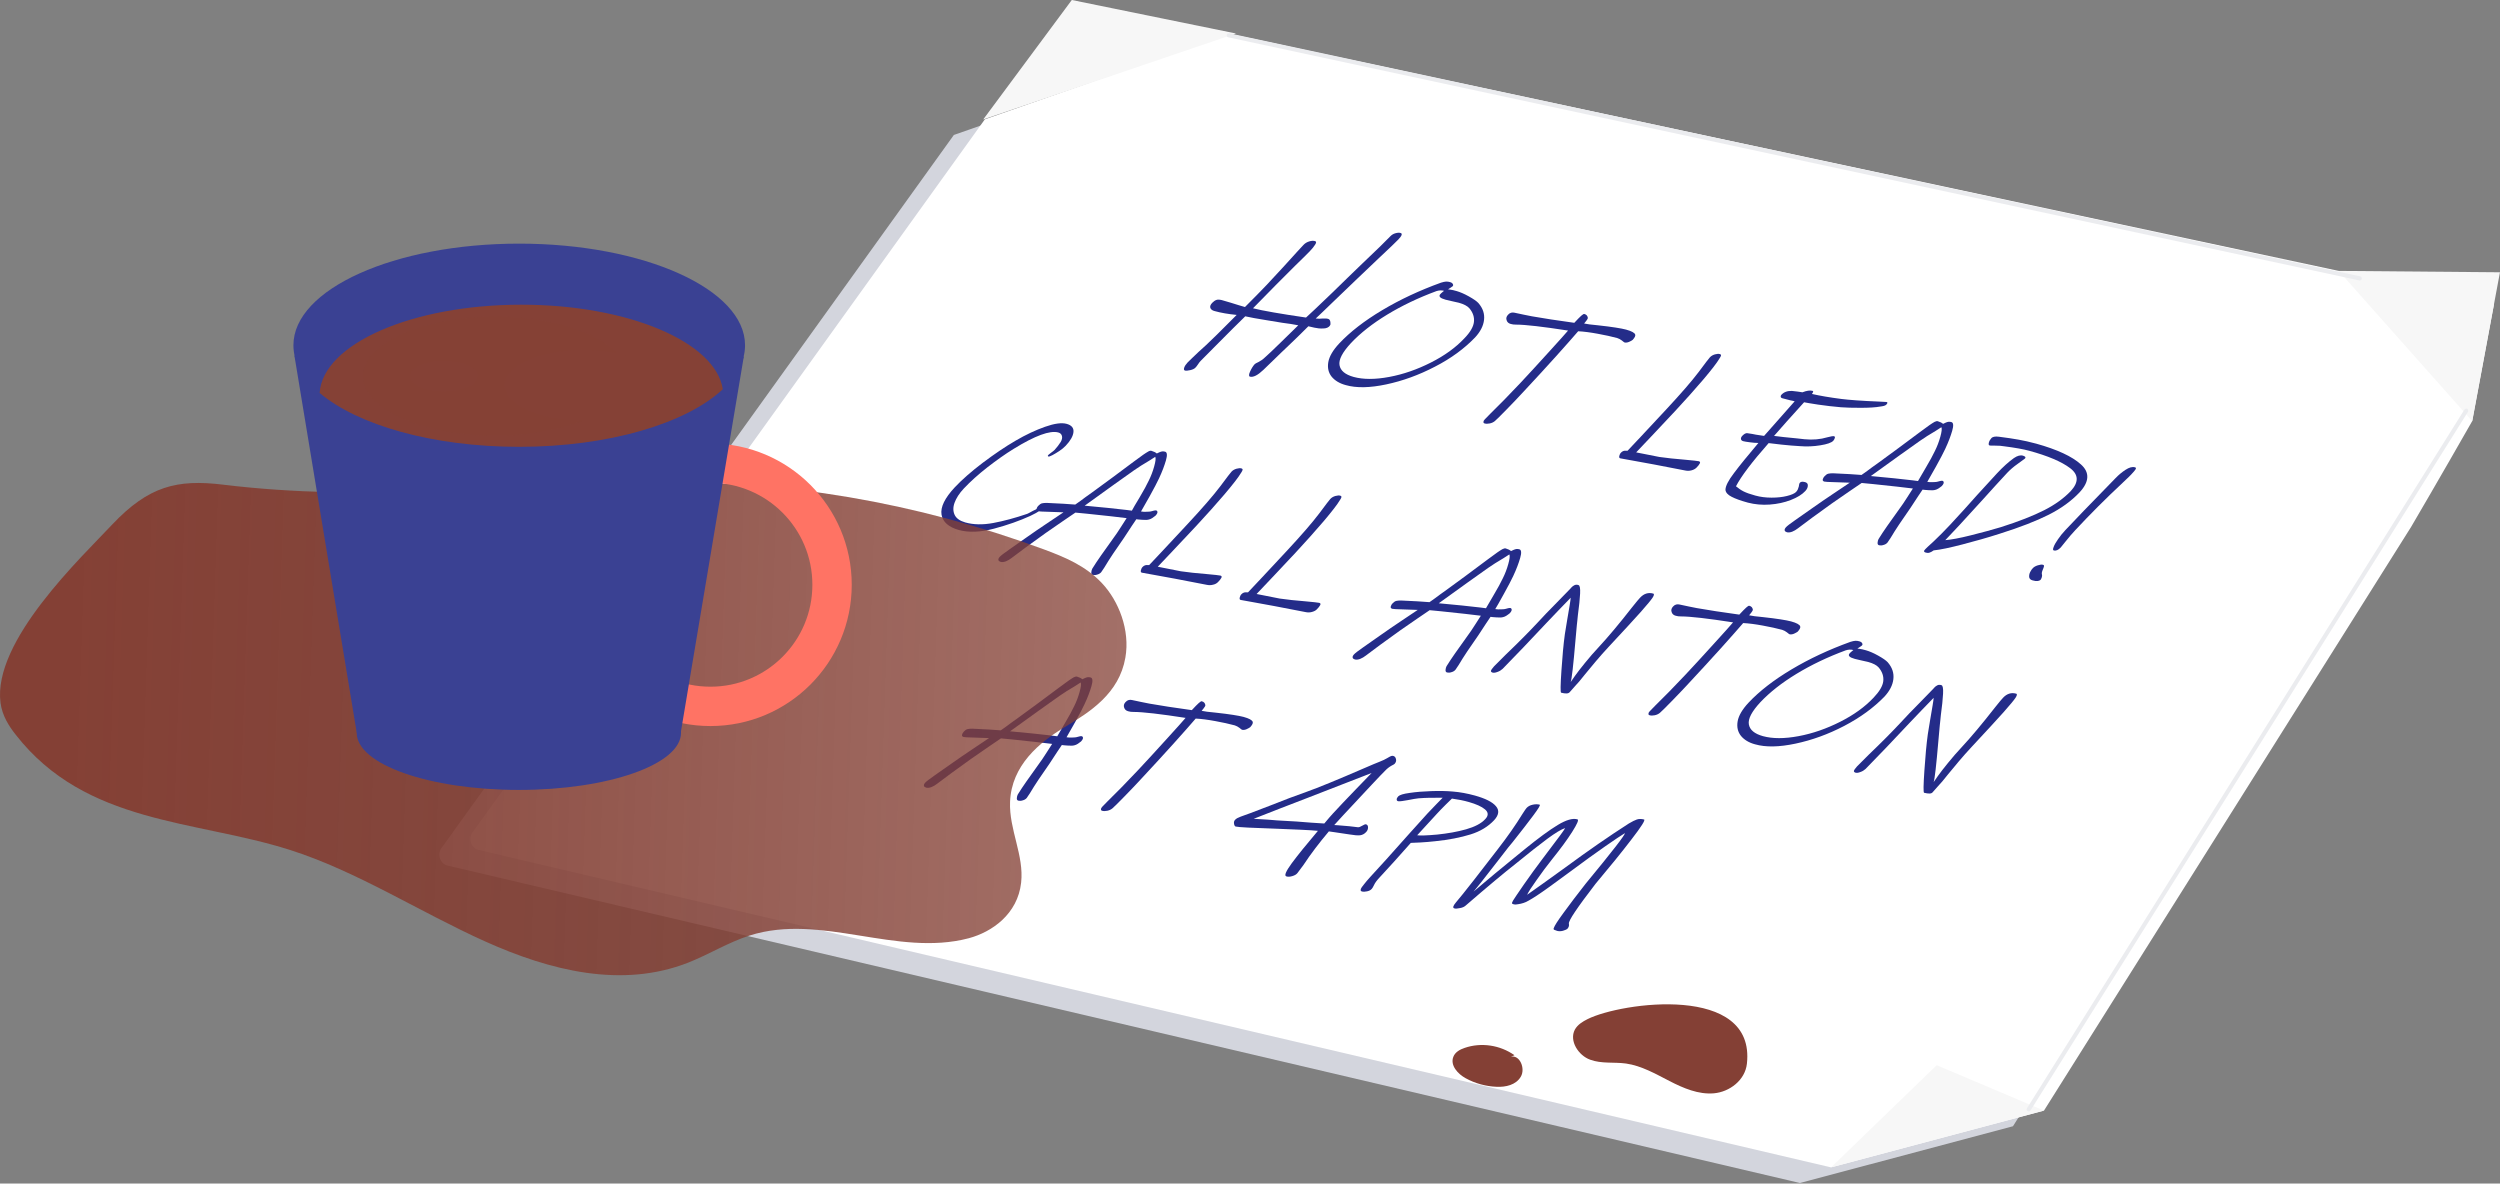 <svg width="1806" height="855" viewBox="0 0 1806 855" fill="none" xmlns="http://www.w3.org/2000/svg">
<rect x="0" y="0" width="1806" height="855" fill="#808080" stroke="none"/>
<path d="M1779.27 231L1763.47 315.6C1741.67 353.9 1719.47 391.8 1719.47 391.8L1454.17 813.6L1300.27 854.6L323.269 625.3C317.469 623.9 315.369 616.1 319.669 611.6L689.069 97.5L865.469 35.6L1667.07 207H1667.17L1677.67 209.2L1779.27 231Z" fill="#D3D5DD"/>
<path d="M1801.67 219.7L1785.87 304.3C1764.07 342.6 1741.87 380.5 1741.87 380.5L1476.57 802.3L1322.67 843.3L345.669 614C339.869 612.6 337.769 604.8 342.069 600.3L711.469 86.2L887.969 24.4L1689.47 195.7H1689.57L1700.07 197.9L1801.67 219.7Z" fill="white"/>
<path d="M955.668 237.3C953.768 237.4 951.668 237.2 949.468 236.7C947.268 236.2 945.768 235.9 945.168 235.7C942.768 238.1 940.068 240.8 937.068 243.7C934.068 246.6 931.468 249 929.468 251L925.668 254.6L921.868 258.3L912.668 267.2C908.568 271.1 905.368 272.7 902.968 272.1C902.068 271.8 902.068 270.6 903.068 268.4C904.068 266.2 905.168 264.4 906.368 263.1C906.668 262.8 907.568 262.2 909.168 261.5C910.668 260.7 912.268 259.7 913.668 258.3C916.068 256.2 919.868 252.6 924.968 247.6C930.168 242.6 934.468 238.4 937.868 235C934.468 234.3 930.568 233.7 926.468 233.2C924.668 232.9 920.568 232.2 914.268 231.2C907.968 230.2 903.068 229.3 899.568 228.5C894.368 233.6 888.068 239.8 880.768 247.2C873.368 254.6 868.968 259.1 867.368 260.7C866.768 261.3 866.068 262.2 865.368 263.3C864.668 264.4 863.968 265.2 863.468 265.7C862.768 266.4 861.568 267 859.768 267.4C857.968 267.8 856.768 267.9 856.068 267.7C855.268 267.5 855.068 266.8 855.468 265.6C855.868 264.4 856.668 263.2 857.968 261.8C858.668 261.1 859.768 260 861.468 258.4C863.168 256.8 864.568 255.5 865.768 254.3C868.068 252.3 869.868 250.6 871.268 249.3C875.968 244.8 880.568 240.4 884.768 236.1C889.068 231.8 891.968 229 893.368 227.5C887.368 226.9 881.968 226 877.368 224.7C875.768 224.3 874.768 223.5 874.368 222.5C873.968 221.4 874.368 220.2 875.668 218.8C876.668 217.8 877.568 217.1 878.668 216.7C879.668 216.3 880.968 216.4 882.668 216.8L889.168 218.7C893.368 220 896.768 221.1 899.368 221.8C905.968 215.2 911.168 209.9 914.968 205.9C923.468 196.8 931.068 188.6 937.568 181.3L941.668 176.9C942.768 175.7 944.168 174.9 945.768 174.4C947.368 173.9 948.868 173.8 950.068 174.2C950.968 174.5 950.968 175.3 950.068 176.7C949.168 178.1 947.968 179.7 946.368 181.3C944.768 183 941.268 186.5 935.868 191.7C926.868 200.7 922.068 205.5 921.568 206L905.168 222.7C912.268 224.5 925.068 226.7 943.468 229.4C945.968 227.2 952.068 221.4 961.968 211.9C967.068 206.9 970.868 203.2 973.268 200.9L982.568 191.9C994.468 180.6 1001.67 173.6 1004.47 170.6C1005.47 169.6 1006.57 168.9 1008.07 168.5C1009.47 168.1 1010.77 168 1011.77 168.3C1013.27 168.7 1012.77 170.3 1010.17 173C1008.57 174.7 1003.87 179.2 996.068 186.5C986.068 196 980.468 201.3 979.368 202.4C973.268 208.3 967.368 214 961.768 219.3C956.168 224.7 952.468 228.3 950.468 230.1C952.168 230.3 953.868 230.3 955.468 230.1C957.368 230 958.768 230.1 959.568 230.4C960.368 230.6 960.868 231.4 961.068 232.6C961.268 233.8 961.168 234.7 960.768 235.1C959.868 236.6 958.068 237.3 955.668 237.3Z" fill="#242C89"/>
<path d="M1036.57 264.9C1024.87 271 1013.17 275.2 1001.37 277.7C989.567 280.2 979.867 280.4 972.167 278.2C967.667 277 964.267 274.9 961.967 272.1C959.667 269.2 958.867 265.7 959.567 261.6C960.267 257.5 962.967 252.9 967.467 248.1C975.267 239.8 985.567 231.8 998.467 224.1C1011.37 216.4 1025.47 209.8 1040.97 204.2C1042.47 203.7 1043.67 203.5 1044.67 203.4C1045.67 203.4 1046.57 203.5 1047.57 203.8C1048.37 204 1049.07 204.4 1049.47 205.1C1049.87 205.7 1049.87 206.3 1049.37 206.8C1049.07 207.1 1048.47 207.5 1047.67 208C1046.87 208.5 1046.27 208.8 1046.07 209C1046.57 209.1 1047.27 209.2 1048.07 209.3C1048.87 209.4 1050.37 209.7 1052.37 210.3C1054.77 211 1057.67 212.2 1061.07 214.1C1064.47 216 1066.77 217.6 1067.97 218.9C1071.27 222.7 1072.57 226.7 1072.07 231.1C1071.57 235.5 1069.37 239.7 1065.57 243.8C1057.87 251.8 1048.27 258.9 1036.57 264.9ZM1064.77 232.6C1065.17 229.1 1064.07 225.8 1061.47 222.7C1059.97 221 1057.47 219.7 1053.87 218.7C1052.67 218.4 1051.07 218 1048.97 217.6L1044.27 216.5C1040.27 215.4 1039.07 214.1 1040.47 212.5C1040.97 212 1041.47 211.4 1042.07 211C1042.57 210.5 1042.97 210.3 1043.17 210.1C1041.47 209.6 1039.57 209.7 1037.67 210.3C1024.67 215.1 1012.77 220.8 1002.07 227.3C991.367 233.8 982.667 240.7 975.967 247.8C969.767 254.5 966.967 259.8 967.667 263.8C968.367 267.8 971.767 270.6 977.867 272.3C984.867 274.2 993.367 274.2 1003.57 272.3C1013.77 270.4 1023.77 266.9 1033.67 261.9C1043.57 256.9 1051.57 251.1 1057.77 244.5C1062.07 240.1 1064.37 236.1 1064.77 232.6Z" fill="#242C89"/>
<path d="M1176.77 247C1175.57 247.5 1174.47 247.6 1173.57 247.4C1173.37 247.3 1172.67 246.9 1171.67 246C1170.67 245.2 1169.47 244.6 1168.27 244.2C1164.27 243.1 1159.57 242.1 1154.17 241.1C1148.77 240.1 1144.07 239.5 1140.07 239.3C1136.77 243.1 1131.47 249.2 1124.07 257.4C1116.67 265.6 1108.77 274.2 1100.47 283.1C1096.97 286.9 1092.97 291.1 1088.47 295.7C1083.97 300.3 1081.17 303.1 1079.87 304.2C1078.87 305 1077.67 305.6 1076.17 305.9C1074.67 306.2 1073.47 306.2 1072.47 305.9C1071.87 305.7 1071.57 305.4 1071.67 304.8C1071.67 304.2 1071.97 303.6 1072.57 303L1076.57 298.9C1082.77 292.9 1090.07 285.4 1098.47 276.5C1104.47 270.1 1111.27 262.7 1118.87 254.3C1126.47 246 1131.07 240.8 1132.77 238.8C1114.57 236 1102.07 234.5 1095.07 234.5C1093.77 234.5 1092.47 234.4 1091.27 234C1089.77 233.6 1088.77 232.7 1088.37 231.3C1087.87 229.9 1088.27 228.6 1089.37 227.4C1090.07 226.6 1090.87 226.1 1091.67 225.9C1092.47 225.7 1093.27 225.7 1094.07 225.9C1098.97 227 1103.17 227.8 1106.67 228.5C1114.67 229.9 1124.77 231.5 1137.27 233.2C1139.57 230.8 1141.17 229 1142.27 228.1C1143.37 227.2 1144.07 226.7 1144.47 226.8C1146.07 227.2 1146.87 228.2 1147.07 229.7C1147.07 230 1146.77 230.7 1145.97 231.7C1145.17 232.7 1144.67 233.4 1144.37 233.7C1146.27 234.1 1149.57 234.6 1154.37 235C1164.57 236.1 1171.27 237.2 1174.67 238.1C1178.67 239.2 1180.87 240.4 1181.27 241.7C1181.57 242.6 1180.97 243.8 1179.47 245.5C1178.87 246 1177.97 246.5 1176.77 247Z" fill="#242C89"/>
<path d="M1221.87 339.8C1220.37 340.2 1218.87 340.2 1217.47 339.9L1194.67 335.5L1178.77 332.6L1170.47 331.1C1169.77 330.9 1169.57 330.4 1169.77 329.4C1169.97 328.5 1170.37 327.6 1171.07 326.9C1171.57 326.4 1172.17 326 1172.77 325.8C1173.37 325.6 1173.97 325.5 1174.57 325.6C1175.17 325.6 1175.57 325.6 1175.77 325.6C1179.77 321.4 1189.07 311.5 1203.57 295.9C1214.27 284.4 1222.07 275.4 1227.07 268.8C1231.97 262.2 1234.67 258.7 1235.17 258.2C1236.17 257.1 1237.47 256.4 1238.87 256C1240.37 255.6 1241.47 255.5 1242.47 255.8C1243.07 256 1243.27 256.3 1243.27 256.8C1243.17 257.3 1242.77 258.1 1242.07 259.1C1240.37 262 1236.47 267.1 1230.27 274.4C1224.07 281.7 1217.27 289.2 1210.07 297C1203.87 303.6 1198.17 309.7 1192.77 315.4C1187.37 321 1183.77 324.8 1181.97 326.8C1183.07 327 1185.27 327.5 1188.57 328.1C1191.77 328.7 1195.17 329.4 1198.67 330.1C1203.97 330.9 1210.17 331.5 1217.27 332.1C1222.97 332.6 1226.27 333 1227.27 333.2C1228.17 333.5 1228.37 334 1227.87 334.9C1227.37 335.8 1226.67 336.7 1225.57 337.8C1224.67 338.7 1223.47 339.4 1221.87 339.8Z" fill="#242C89"/>
<path d="M1358.27 293.7C1354.97 294.3 1350.27 294.6 1344.27 294.6C1338.27 294.6 1333.47 294.5 1329.87 294.2C1324.27 293.7 1318.77 293.1 1313.47 292.3C1308.17 291.5 1304.77 290.9 1303.27 290.6C1299.07 295.2 1294.87 299.9 1290.47 304.8C1286.17 309.7 1283.17 313 1281.57 314.9C1285.17 315.4 1290.67 316 1298.17 316.7L1303.57 317.3C1309.57 317.9 1315.07 317.4 1320.07 315.9C1322.57 315.2 1324.17 315 1324.87 315.1C1325.47 315.3 1325.67 315.7 1325.47 316.4C1325.27 317.1 1324.87 317.8 1324.37 318.4C1323.07 319.8 1319.97 320.9 1314.97 321.7C1310.07 322.5 1305.17 322.7 1300.37 322.3C1296.27 322.1 1291.87 321.7 1287.07 321.2C1282.27 320.7 1279.07 320.3 1277.67 320.1C1265.67 333.7 1257.77 344.1 1254.07 351.3C1255.77 352.7 1257.57 354 1259.57 355C1261.57 356 1264.37 357 1268.07 358C1271.67 359 1275.57 359.5 1279.77 359.5C1283.97 359.5 1287.67 359.1 1290.87 358.3C1294.17 357.5 1296.37 356.5 1297.47 355.4C1298.07 354.8 1298.47 354.1 1298.77 353.5C1299.07 352.8 1299.27 352.1 1299.47 351.4C1299.57 351.1 1299.57 350.7 1299.67 350.1C1299.77 349.5 1299.97 349 1300.27 348.7C1300.97 347.9 1302.27 347.8 1304.07 348.3C1305.37 348.7 1306.07 349.5 1305.97 350.8C1305.97 352.1 1305.37 353.4 1304.17 354.7C1301.87 357.2 1298.37 359.4 1293.67 361.2C1289.07 363 1283.97 364.1 1278.47 364.5C1272.97 364.9 1267.67 364.4 1262.67 363.1C1257.57 361.7 1253.67 360.3 1250.97 358.9C1248.17 357.5 1246.67 355.8 1246.47 353.9C1246.47 351.2 1248.47 347.2 1252.67 341.7C1256.77 336.2 1262.67 329 1270.27 320C1268.37 320 1266.27 319.8 1264.07 319.5C1261.87 319.2 1260.27 319 1259.27 318.7C1258.27 318.4 1257.77 317.9 1257.67 317.1C1257.57 316.3 1257.97 315.5 1258.77 314.7C1259.27 314.2 1259.87 313.7 1260.37 313.4C1260.97 313.1 1261.47 312.9 1261.97 312.9C1264.97 313.3 1267.17 313.7 1268.47 314L1274.37 314.9C1283.47 304.7 1290.87 296.3 1296.47 289.9C1295.27 289.6 1294.17 289.3 1293.37 289.2L1287.57 287.7C1286.87 287.5 1286.47 287.1 1286.37 286.6C1286.37 286.1 1286.47 285.6 1286.97 285.1C1288.77 283.2 1291.27 282.3 1294.47 282.4C1295.57 282.5 1297.07 282.7 1298.77 282.9C1300.47 283.1 1301.57 283.3 1302.07 283.4C1305.17 282.2 1307.67 281.8 1309.57 282.4C1309.87 282.5 1309.97 282.8 1309.67 283.4C1309.37 284 1309.17 284.4 1308.97 284.6C1314.67 285.9 1321.67 287.1 1330.17 288.2C1335.77 288.9 1344.77 289.6 1357.37 290.1L1362.87 290.4C1363.67 290.6 1363.67 291.2 1362.77 292.2C1361.87 293.2 1360.37 293.4 1358.27 293.7Z" fill="#242C89"/>
<path d="M1400.47 352.8C1399.57 353.4 1398.77 353.7 1397.97 353.9C1396.97 354.2 1395.37 354.3 1393.17 354.1C1390.97 354 1389.57 353.8 1388.87 353.7C1386.77 356.9 1385.67 358.4 1385.77 358.3C1384.47 360.4 1382.57 363.3 1380.07 367C1374.17 375.4 1369.37 382.5 1365.77 388.6C1364.47 390.5 1363.67 391.6 1363.47 392C1362.77 392.8 1361.77 393.4 1360.57 393.7C1359.37 394.1 1358.37 394.1 1357.47 393.9C1356.67 393.7 1356.27 393.1 1356.37 392C1356.47 391 1356.67 390.1 1357.07 389.4C1358.87 386.5 1360.97 383.3 1363.37 379.9C1365.87 376.4 1368.77 372.3 1372.27 367.4C1373.87 365.3 1375.67 362.6 1377.77 359.3C1379.87 356.1 1381.17 353.9 1381.87 352.9C1376.37 352.2 1366.77 351.1 1353.17 349.7L1344.87 348.9L1335.77 355.1L1323.47 363.6C1312.57 371.4 1304.37 377.4 1298.77 381.7C1297.47 382.7 1296.17 383.5 1294.67 384.1C1293.27 384.6 1291.97 384.8 1290.87 384.5C1289.97 384.2 1289.37 383.8 1289.27 383.2C1289.07 382.6 1289.37 381.8 1290.17 380.9C1290.97 380 1293.17 378.3 1296.77 375.8C1300.37 373.3 1302.47 371.8 1303.17 371.3C1304.27 370.6 1306.57 369 1310.17 366.4C1314.07 363.6 1318.97 360.3 1324.77 356.4C1330.57 352.5 1334.37 349.9 1336.27 348.7C1331.17 348.5 1327.27 348.4 1324.77 348.3C1320.87 348.2 1318.57 348.1 1317.87 347.9C1316.97 347.6 1316.57 347.1 1316.77 346.3C1316.97 345.5 1317.37 344.7 1318.17 343.9C1319.07 343 1319.87 342.4 1320.77 342.2C1321.57 342 1322.77 341.9 1324.17 341.9C1327.97 342.1 1331.97 342.3 1336.17 342.5C1340.37 342.8 1343.17 343 1344.77 343.1C1347.77 341 1350.17 339.3 1352.07 337.8C1353.37 336.9 1354.97 335.7 1356.97 334.3C1358.97 332.9 1361.27 331.2 1364.07 329.1L1371.57 323.6C1384.57 313.9 1391.97 308.4 1393.87 307.1C1395.27 306.1 1396.47 305.4 1397.47 304.8C1398.47 304.3 1399.27 304.1 1399.87 304.3C1401.57 304.8 1402.77 305.4 1403.67 306.2C1403.97 306.1 1404.57 305.8 1405.37 305.4C1406.17 305 1406.97 304.8 1407.57 304.7C1408.17 304.6 1408.87 304.7 1409.67 304.9C1411.17 305.3 1411.37 307.4 1410.27 311.2C1409.17 315 1407.57 319.3 1405.27 324.2C1403.97 327.1 1401.67 331.3 1398.57 337C1395.47 342.6 1393.37 346.3 1392.27 348.1C1393.67 348.3 1394.87 348.4 1396.07 348.3C1397.17 348.3 1397.97 348.2 1398.27 348.2C1398.87 348.2 1399.57 348 1400.37 347.8C1401.27 347.5 1401.97 347.4 1402.57 347.3C1403.17 347.2 1403.57 347.4 1403.87 347.7C1404.47 348.5 1404.17 349.6 1402.77 351.1C1401.97 351.7 1401.27 352.3 1400.47 352.8ZM1391.17 337.9C1394.07 333 1396.27 329 1397.77 325.8C1399.37 322.6 1400.67 319.2 1401.67 315.6C1402.67 312 1402.97 309.7 1402.47 308.6L1398.27 311.3C1393.87 313.9 1390.17 316.2 1387.07 318.4C1379.77 323.5 1367.97 332 1351.47 343.9L1368.17 345.5L1381.77 347L1385.57 347.5C1386.37 346 1388.27 342.8 1391.17 337.9Z" fill="#242C89"/>
<path d="M1480.07 371.8C1471.17 376.3 1459.37 380.9 1444.47 385.6C1435.47 388.5 1426.47 391 1417.67 393.3C1408.77 395.6 1401.87 397.1 1396.87 397.6C1395.77 398.4 1394.87 398.9 1393.97 399.2C1393.07 399.5 1392.17 399.5 1391.17 399.2C1390.47 399 1389.97 398.7 1389.97 398.3C1389.87 397.9 1390.17 397.4 1390.87 396.7C1391.27 396.2 1393.37 394.3 1396.97 391C1400.57 387.6 1404.57 383.6 1408.87 379C1416.17 371.1 1422.67 364 1428.37 357.5C1435.07 350.1 1439.87 344.9 1442.67 341.9C1446.97 337.3 1451.07 333.6 1454.87 330.9C1457.37 329.2 1459.57 328.6 1461.47 329.2C1462.17 329.4 1462.67 329.7 1462.97 330C1463.27 330.4 1463.27 330.8 1462.77 331.3C1462.27 331.7 1460.57 332.9 1457.57 335.1C1454.57 337.2 1452.07 339.4 1450.07 341.5C1444.57 347.4 1438.67 353.9 1432.37 360.9C1424.17 369.9 1418.47 376.1 1415.27 379.6C1409.77 385.5 1406.47 389 1405.27 390.2C1409.27 389.9 1415.47 388.8 1423.77 386.7C1432.07 384.6 1439.27 382.7 1445.47 380.8C1458.37 376.7 1468.77 372.6 1476.67 368.6C1484.57 364.6 1490.87 360 1495.87 354.8C1501.77 348.4 1501.67 342.9 1495.47 338.2C1489.27 333.5 1479.37 329.3 1465.77 325.6C1461.67 324.5 1455.67 323.4 1447.77 322.4C1446.37 322.1 1443.97 321.9 1440.47 321.9C1438.87 322 1437.77 321.9 1437.27 321.8C1436.57 321.6 1436.47 320.9 1436.77 319.7C1437.07 318.5 1437.77 317.4 1438.67 316.4C1439.07 316 1439.67 315.7 1440.57 315.5C1441.47 315.3 1442.67 315.3 1444.07 315.5C1449.67 316.2 1454.27 316.9 1458.17 317.6C1461.97 318.3 1466.27 319.2 1470.97 320.5C1486.07 324.7 1496.87 329.7 1503.27 335.5C1509.77 341.3 1509.37 348.1 1502.17 355.8C1496.27 362 1488.97 367.3 1480.07 371.8Z" fill="#242C89"/>
<path d="M1533.37 348.8C1521.37 360 1509.97 371.4 1499.17 383C1496.87 385.5 1494.57 388.1 1492.47 390.8C1490.37 393.5 1489.07 395.1 1488.67 395.5C1486.87 397.4 1485.17 398.1 1483.57 397.6C1482.97 397.4 1482.97 396.6 1483.57 395.1C1484.07 393.6 1485.17 391.8 1486.67 389.6C1488.17 387.4 1489.97 385.1 1492.07 382.9C1497.97 376.6 1509.97 364.1 1528.27 345.4C1530.47 343.1 1532.87 341.1 1535.47 339.4C1538.07 337.7 1540.37 337 1542.37 337.6C1543.07 337.8 1543.17 338.2 1542.77 339C1542.37 339.7 1541.27 341 1539.47 342.9C1539.27 343.2 1537.27 345.1 1533.37 348.8ZM1468.47 419.3C1466.87 418.9 1466.07 418.1 1465.87 416.9C1465.77 415.7 1465.97 414.5 1466.57 413.3C1467.17 412 1467.87 411.1 1468.47 410.5C1469.27 409.6 1470.47 408.9 1472.07 408.4C1473.67 407.9 1474.97 407.7 1475.87 408C1476.47 408.2 1476.67 408.5 1476.57 409.1C1476.47 409.7 1476.17 410.4 1475.77 411.4C1475.07 413 1474.87 414.1 1475.07 414.8C1475.27 415.5 1475.27 416.2 1474.97 417.1C1474.67 418 1474.37 418.5 1474.07 418.9C1473.07 419.8 1471.17 420.1 1468.47 419.3Z" fill="#242C89"/>
<path d="M744.268 372.7C736.568 376.2 727.868 379.3 718.068 381.9C708.268 384.5 699.868 384.8 692.768 382.9C685.268 380.8 681.068 377.1 680.168 371.8C679.268 366.4 682.468 359.8 689.868 351.9C694.968 346.5 701.668 340.6 709.968 334.3C718.368 328 726.168 322.7 733.568 318.4C741.068 314 748.168 310.7 754.968 308.3C761.768 305.9 766.968 305.2 770.568 306.2C774.168 307.2 775.768 309.2 775.468 312.1C775.168 315.1 773.268 318.4 769.868 322C768.668 323.3 767.068 324.6 765.268 325.8C763.468 327 761.768 328 760.268 328.8C758.768 329.6 757.768 329.9 757.468 329.8C756.768 329.6 756.768 329.2 757.468 328.5C757.668 328.3 758.368 327.8 759.368 327C760.468 326.3 761.168 325.6 761.768 325.1C763.568 323.1 765.068 321.2 766.168 319.4C767.168 317.8 767.468 316.3 767.168 315C766.868 313.7 765.968 312.8 764.468 312.4C758.468 310.8 747.768 314.7 732.368 324.2C726.168 328 719.868 332.5 713.268 337.6C706.768 342.7 701.068 347.8 696.268 352.9C692.968 356.4 690.768 359.9 689.568 363.2C688.368 366.5 688.468 369.5 689.668 372C690.868 374.5 693.468 376.3 697.268 377.4C703.268 379.1 710.068 379.2 717.568 377.8C725.068 376.4 733.268 374.2 742.068 371.2C742.368 371.1 743.768 370.4 746.268 369C748.768 367.7 750.268 367.1 750.768 367.2C751.268 367.3 751.468 367.5 751.468 367.8C751.368 368.1 751.068 368.5 750.468 369.2C749.768 369.9 747.668 371.1 744.268 372.7Z" fill="#242C89"/>
<path d="M832.469 374.2C831.569 374.8 830.769 375.1 829.969 375.3C828.969 375.6 827.369 375.7 825.169 375.5C822.969 375.4 821.569 375.2 820.869 375.1C818.769 378.3 817.669 379.8 817.769 379.7C816.469 381.8 814.569 384.7 812.069 388.4C806.169 396.8 801.369 403.9 797.769 410C796.469 411.9 795.669 413 795.469 413.4C794.769 414.2 793.769 414.8 792.569 415.1C791.369 415.5 790.369 415.5 789.469 415.3C788.669 415.1 788.269 414.5 788.369 413.4C788.469 412.4 788.669 411.5 789.069 410.8C790.869 407.9 792.969 404.7 795.369 401.3C797.869 397.8 800.769 393.7 804.269 388.8C805.869 386.7 807.669 384 809.769 380.7C811.869 377.5 813.169 375.3 813.869 374.3C808.369 373.6 798.769 372.5 785.169 371.1L776.869 370.3L767.769 376.5L755.469 385C744.569 392.8 736.369 398.8 730.769 403.1C729.469 404.1 728.169 404.9 726.669 405.5C725.269 406 723.969 406.2 722.869 405.9C721.969 405.6 721.369 405.2 721.269 404.6C721.069 404 721.369 403.2 722.169 402.3C722.969 401.4 725.169 399.7 728.769 397.2C732.369 394.7 734.469 393.2 735.169 392.7C736.269 392 738.569 390.4 742.169 387.8C746.069 385 750.969 381.7 756.769 377.8C762.569 373.9 766.369 371.3 768.269 370.1C763.169 369.9 759.269 369.8 756.769 369.7C752.869 369.6 750.569 369.5 749.869 369.3C748.969 369 748.569 368.5 748.769 367.7C748.969 366.9 749.369 366.1 750.169 365.3C751.069 364.4 751.869 363.8 752.769 363.6C753.569 363.4 754.769 363.3 756.169 363.3C759.969 363.5 763.969 363.7 768.169 363.9C772.369 364.2 775.169 364.4 776.769 364.5C779.769 362.4 782.169 360.7 784.069 359.2C785.369 358.3 786.969 357.1 788.969 355.7C790.969 354.3 793.269 352.6 796.069 350.5L803.569 345C816.569 335.3 823.969 329.8 825.869 328.5C827.269 327.5 828.469 326.8 829.469 326.2C830.469 325.6 831.269 325.5 831.869 325.7C833.569 326.2 834.769 326.8 835.669 327.6C835.969 327.5 836.569 327.2 837.369 326.8C838.169 326.4 838.969 326.2 839.569 326.1C840.169 326 840.869 326.1 841.669 326.3C843.169 326.7 843.369 328.8 842.269 332.6C841.169 336.4 839.569 340.7 837.269 345.6C835.969 348.5 833.669 352.7 830.569 358.4C827.469 364 825.369 367.7 824.269 369.5C825.669 369.7 826.869 369.8 828.069 369.7C829.169 369.7 829.969 369.6 830.269 369.6C830.869 369.6 831.569 369.4 832.369 369.2C833.269 368.9 833.969 368.8 834.569 368.7C835.169 368.6 835.569 368.8 835.869 369.1C836.469 369.9 836.169 371 834.769 372.5C834.069 373.1 833.369 373.6 832.469 374.2ZM823.269 359.3C826.169 354.4 828.369 350.4 829.869 347.2C831.469 344 832.769 340.6 833.769 337C834.769 333.4 835.069 331.1 834.569 330L830.369 332.7C825.969 335.3 822.269 337.6 819.169 339.8C811.869 344.9 800.069 353.4 783.569 365.3L800.269 366.9L813.869 368.4L817.669 368.9C818.469 367.3 820.369 364.1 823.269 359.3Z" fill="#242C89"/>
<path d="M876.267 422.4C874.767 422.8 873.267 422.8 871.867 422.5L849.067 418.1L833.167 415.2L824.867 413.7C824.167 413.5 823.967 413 824.167 412C824.367 411.1 824.767 410.2 825.467 409.5C825.967 409 826.567 408.6 827.167 408.4C827.767 408.2 828.367 408.1 828.967 408.2C829.567 408.2 829.967 408.2 830.167 408.2C834.167 404 843.467 394.1 857.967 378.5C868.667 367 876.467 358 881.467 351.4C886.367 344.8 889.067 341.3 889.567 340.8C890.567 339.7 891.867 339 893.267 338.6C894.767 338.2 895.867 338.1 896.867 338.4C897.467 338.6 897.667 338.9 897.667 339.4C897.567 339.9 897.167 340.7 896.467 341.7C894.767 344.6 890.867 349.7 884.667 357C878.467 364.3 871.667 371.8 864.467 379.6C858.267 386.2 852.567 392.3 847.167 398C841.767 403.6 838.167 407.4 836.367 409.4C837.467 409.6 839.667 410.1 842.967 410.7C846.167 411.3 849.567 412 853.067 412.7C858.367 413.5 864.567 414.1 871.667 414.7C877.367 415.2 880.667 415.6 881.667 415.8C882.567 416.1 882.767 416.6 882.267 417.5C881.767 418.4 881.067 419.3 879.967 420.4C879.067 421.4 877.767 422.1 876.267 422.4Z" fill="#242C89"/>
<path d="M947.668 442.1C946.168 442.5 944.668 442.5 943.268 442.2L920.468 437.8L904.568 434.9L896.268 433.4C895.568 433.2 895.368 432.7 895.568 431.7C895.768 430.8 896.168 429.9 896.868 429.2C897.368 428.7 897.968 428.3 898.568 428.1C899.168 427.9 899.768 427.8 900.368 427.9C900.968 427.9 901.368 427.9 901.568 427.9C905.568 423.7 914.868 413.8 929.368 398.2C940.068 386.7 947.868 377.7 952.868 371.1C957.768 364.5 960.468 361 960.968 360.5C961.968 359.4 963.268 358.7 964.668 358.3C966.168 357.9 967.268 357.8 968.268 358.1C968.868 358.3 969.068 358.6 969.068 359.1C968.968 359.6 968.568 360.4 967.868 361.4C966.168 364.3 962.268 369.4 956.068 376.7C949.868 384 943.068 391.5 935.868 399.3C929.668 405.9 923.968 412 918.568 417.7C913.168 423.3 909.568 427.1 907.768 429.1C908.868 429.3 911.068 429.8 914.368 430.4C917.568 431 920.968 431.7 924.468 432.4C929.768 433.2 935.968 433.8 943.068 434.4C948.768 434.9 952.068 435.3 953.068 435.5C953.968 435.8 954.168 436.3 953.668 437.2C953.168 438.1 952.468 439 951.368 440.1C950.468 441.1 949.168 441.7 947.668 442.1Z" fill="#242C89"/>
<path d="M1088.37 444.7C1087.47 445.3 1086.67 445.6 1085.87 445.8C1084.87 446.1 1083.27 446.2 1081.07 446C1078.87 445.9 1077.47 445.7 1076.77 445.6C1074.67 448.8 1073.57 450.3 1073.67 450.2C1072.37 452.3 1070.47 455.2 1067.97 458.9C1062.07 467.3 1057.27 474.4 1053.67 480.5C1052.37 482.4 1051.57 483.5 1051.37 483.9C1050.67 484.7 1049.67 485.3 1048.47 485.6C1047.27 486 1046.27 486 1045.37 485.8C1044.57 485.6 1044.17 485 1044.27 483.9C1044.37 482.9 1044.57 482 1044.97 481.3C1046.77 478.4 1048.87 475.2 1051.27 471.8C1053.77 468.3 1056.67 464.2 1060.17 459.3C1061.77 457.2 1063.57 454.5 1065.67 451.2C1067.77 448 1069.07 445.8 1069.77 444.8C1064.27 444.1 1054.67 443 1041.07 441.6L1032.77 440.8L1023.67 447L1011.37 455.5C1000.47 463.3 992.267 469.3 986.667 473.6C985.367 474.6 984.067 475.4 982.567 476C981.167 476.5 979.868 476.7 978.768 476.4C977.868 476.1 977.267 475.7 977.167 475.1C976.967 474.5 977.267 473.7 978.067 472.8C978.867 471.9 981.067 470.2 984.667 467.7C988.267 465.2 990.367 463.7 991.067 463.2C992.167 462.5 994.467 460.9 998.067 458.3C1001.97 455.5 1006.87 452.2 1012.67 448.3C1018.47 444.4 1022.27 441.8 1024.17 440.6C1019.07 440.4 1015.17 440.3 1012.67 440.2C1008.77 440.1 1006.47 440 1005.77 439.8C1004.87 439.5 1004.47 439 1004.67 438.2C1004.87 437.4 1005.27 436.6 1006.07 435.8C1006.97 434.9 1007.77 434.3 1008.67 434.1C1009.47 433.9 1010.67 433.8 1012.07 433.8C1015.87 434 1019.87 434.2 1024.07 434.4C1028.27 434.7 1031.07 434.9 1032.67 435C1035.67 432.9 1038.07 431.2 1039.97 429.7C1041.27 428.8 1042.87 427.6 1044.87 426.2C1046.87 424.8 1049.17 423.1 1051.97 421L1059.47 415.5C1072.47 405.8 1079.87 400.3 1081.77 399C1083.17 398 1084.37 397.3 1085.37 396.7C1086.37 396.2 1087.17 396 1087.77 396.2C1089.47 396.7 1090.67 397.3 1091.57 398.1C1091.87 398 1092.47 397.7 1093.27 397.3C1094.07 396.9 1094.87 396.7 1095.47 396.6C1096.07 396.5 1096.77 396.6 1097.57 396.8C1099.07 397.2 1099.27 399.3 1098.17 403.1C1097.07 406.9 1095.47 411.2 1093.17 416.1C1091.87 419 1089.57 423.2 1086.47 428.9C1083.37 434.6 1081.27 438.2 1080.17 440C1081.57 440.2 1082.77 440.3 1083.97 440.2C1085.07 440.2 1085.87 440.1 1086.17 440.1C1086.77 440.1 1087.47 439.9 1088.27 439.7C1089.17 439.4 1089.87 439.3 1090.47 439.2C1091.07 439.1 1091.47 439.3 1091.77 439.6C1092.37 440.4 1092.07 441.5 1090.67 443C1089.87 443.6 1089.17 444.2 1088.37 444.7ZM1079.07 429.8C1081.97 424.9 1084.17 420.9 1085.67 417.7C1087.27 414.5 1088.57 411.1 1089.57 407.5C1090.57 403.9 1090.87 401.6 1090.37 400.5L1086.17 403.2C1081.77 405.8 1078.07 408.1 1074.97 410.3C1067.67 415.4 1055.87 423.9 1039.37 435.8L1056.07 437.4L1069.67 438.9L1073.47 439.4C1074.27 437.9 1076.17 434.7 1079.07 429.8Z" fill="#242C89"/>
<path d="M1127.77 500.4C1127.17 500.2 1127.27 494.9 1127.97 484.5C1128.67 474.1 1129.47 465.2 1130.47 458C1130.57 457 1131.17 453.5 1132.17 447.6C1133.67 438.9 1134.57 433.7 1134.67 431.8L1125.97 440.8L1117.57 449.6C1112.37 455.2 1106.67 461.2 1100.47 467.7C1094.27 474.2 1089.27 479.3 1085.47 483.2C1084.47 484.1 1083.27 484.9 1081.77 485.4C1080.27 486 1079.07 486.1 1078.27 485.9C1077.37 485.6 1076.97 485.2 1077.07 484.6C1077.17 484 1077.97 482.9 1079.27 481.4C1080.17 480.5 1083.07 477.6 1087.87 472.8C1097.07 464 1104.47 456.5 1110.27 450.3C1114.77 445.4 1119.17 440.8 1123.47 436.5C1127.67 432.2 1130.27 429.5 1131.27 428.5L1134.57 425.1L1134.87 424.7C1135.67 423.8 1136.47 423.2 1137.27 422.8C1138.07 422.4 1138.87 422.3 1139.77 422.5L1140.37 422.7C1141.27 423 1141.67 425 1141.47 428.8C1141.27 432.6 1140.77 437.8 1139.87 444.3C1139.77 445.7 1139.57 447 1139.47 448.3C1139.27 449.6 1139.17 450.8 1139.07 452C1138.47 459 1138.07 462.8 1138.07 463.1C1136.57 480.6 1135.47 490.4 1134.67 492.7C1135.07 492 1136.17 490.5 1137.87 488.1C1139.57 485.7 1141.97 482.6 1145.07 478.8C1148.17 475 1151.47 471.1 1155.17 467.2C1161.67 460.2 1169.57 450.8 1178.87 438.9C1181.97 435 1183.97 432.6 1184.77 431.8C1187.57 428.8 1190.77 427.8 1194.27 428.8C1195.07 429 1194.97 430 1193.87 431.7C1192.77 433.4 1189.87 436.9 1185.27 442.1C1180.57 447.3 1172.97 455.7 1162.27 467.1C1158.87 470.7 1155.77 474.3 1152.77 477.8C1149.87 481.3 1147.27 484.5 1144.97 487.2C1141.97 491 1139.57 493.9 1137.77 495.7L1133.97 500C1132.97 501.2 1130.97 501.2 1127.77 500.4Z" fill="#242C89"/>
<path d="M1295.97 457.8C1294.77 458.3 1293.67 458.4 1292.77 458.2C1292.57 458.1 1291.87 457.7 1290.87 456.8C1289.87 456 1288.67 455.4 1287.47 455C1283.47 453.9 1278.77 452.9 1273.37 451.9C1267.97 450.9 1263.27 450.3 1259.27 450.1C1255.97 453.9 1250.67 460 1243.27 468.2C1235.87 476.4 1227.97 485 1219.67 493.9C1216.17 497.7 1212.17 501.9 1207.67 506.5C1203.17 511.1 1200.37 513.9 1199.07 515C1198.07 515.8 1196.87 516.4 1195.37 516.7C1193.87 517 1192.67 517 1191.67 516.7C1191.07 516.5 1190.77 516.2 1190.87 515.6C1190.87 515 1191.17 514.4 1191.77 513.8L1195.77 509.7C1201.97 503.7 1209.27 496.2 1217.67 487.3C1223.67 480.9 1230.47 473.5 1238.07 465.1C1245.67 456.8 1250.27 451.6 1251.97 449.6C1233.77 446.8 1221.27 445.3 1214.27 445.3C1212.97 445.3 1211.67 445.2 1210.47 444.8C1208.97 444.4 1207.97 443.5 1207.57 442.1C1207.07 440.7 1207.47 439.4 1208.57 438.2C1209.27 437.4 1210.07 436.9 1210.87 436.7C1211.67 436.5 1212.47 436.5 1213.27 436.7C1218.17 437.8 1222.37 438.6 1225.87 439.3C1233.87 440.7 1243.97 442.3 1256.47 444C1258.77 441.6 1260.37 439.8 1261.47 438.9C1262.57 437.9 1263.27 437.5 1263.67 437.6C1265.27 438 1266.07 439 1266.27 440.5C1266.27 440.8 1265.97 441.5 1265.17 442.5C1264.37 443.5 1263.87 444.2 1263.57 444.5C1265.47 444.9 1268.77 445.4 1273.57 445.8C1283.77 446.9 1290.47 448 1293.87 448.9C1297.87 450 1300.07 451.2 1300.47 452.5C1300.77 453.4 1300.17 454.6 1298.67 456.3C1298.07 456.7 1297.17 457.3 1295.97 457.8Z" fill="#242C89"/>
<path d="M1332.27 524.4C1320.57 530.5 1308.87 534.7 1297.07 537.2C1285.27 539.7 1275.57 539.9 1267.87 537.7C1263.37 536.5 1259.97 534.4 1257.67 531.6C1255.37 528.7 1254.57 525.2 1255.27 521.1C1255.97 517 1258.67 512.4 1263.17 507.6C1270.97 499.3 1281.27 491.3 1294.17 483.6C1307.07 475.9 1321.17 469.3 1336.67 463.7C1338.17 463.2 1339.37 463 1340.37 462.9C1341.37 462.9 1342.27 463 1343.27 463.3C1344.07 463.5 1344.77 463.9 1345.17 464.6C1345.57 465.2 1345.57 465.8 1345.07 466.3C1344.77 466.6 1344.17 467 1343.37 467.5C1342.57 468 1341.97 468.3 1341.77 468.5C1342.27 468.6 1342.97 468.7 1343.77 468.8C1344.57 468.9 1346.07 469.2 1348.07 469.8C1350.47 470.5 1353.37 471.7 1356.77 473.6C1360.17 475.5 1362.47 477.1 1363.67 478.4C1366.97 482.2 1368.27 486.2 1367.77 490.6C1367.27 495 1365.07 499.2 1361.27 503.3C1353.57 511.2 1343.97 518.3 1332.27 524.4ZM1360.47 492.1C1360.87 488.6 1359.77 485.3 1357.17 482.2C1355.67 480.5 1353.17 479.2 1349.57 478.2C1348.37 477.9 1346.77 477.5 1344.67 477.1L1339.97 476C1335.97 474.9 1334.77 473.6 1336.17 472C1336.67 471.5 1337.17 470.9 1337.77 470.5C1338.27 470 1338.67 469.8 1338.87 469.6C1337.17 469.1 1335.27 469.2 1333.37 469.8C1320.37 474.6 1308.47 480.3 1297.77 486.8C1287.07 493.3 1278.37 500.2 1271.67 507.3C1265.47 514 1262.67 519.3 1263.37 523.3C1264.07 527.3 1267.47 530.1 1273.57 531.8C1280.57 533.7 1289.07 533.7 1299.27 531.8C1309.47 529.9 1319.47 526.4 1329.37 521.4C1339.27 516.4 1347.27 510.6 1353.47 504C1357.67 499.6 1360.07 495.6 1360.47 492.1Z" fill="#242C89"/>
<path d="M1389.97 572.7C1389.37 572.5 1389.47 567.2 1390.17 556.8C1390.87 546.4 1391.67 537.5 1392.67 530.3C1392.77 529.3 1393.37 525.8 1394.37 519.9C1395.87 511.2 1396.77 506 1396.87 504.1L1388.17 513.1L1379.77 521.9C1374.57 527.5 1368.87 533.5 1362.67 540C1356.47 546.5 1351.47 551.6 1347.67 555.5C1346.67 556.4 1345.47 557.2 1343.97 557.7C1342.47 558.3 1341.27 558.4 1340.47 558.2C1339.57 557.9 1339.17 557.5 1339.27 556.9C1339.37 556.3 1340.17 555.2 1341.47 553.7C1342.37 552.8 1345.27 549.9 1350.07 545.1C1359.27 536.3 1366.67 528.8 1372.47 522.6C1376.97 517.7 1381.37 513.1 1385.67 508.8C1389.87 504.5 1392.47 501.8 1393.47 500.8L1396.77 497.4L1397.07 497C1397.87 496.1 1398.67 495.5 1399.47 495.1C1400.27 494.7 1401.07 494.6 1401.97 494.8L1402.57 495C1403.47 495.3 1403.87 497.3 1403.67 501.1C1403.47 504.9 1402.97 510.1 1402.07 516.6C1401.97 518 1401.77 519.3 1401.67 520.6C1401.47 521.9 1401.37 523.1 1401.27 524.3C1400.67 531.3 1400.27 535.1 1400.27 535.4C1398.77 552.9 1397.67 562.7 1396.87 565C1397.27 564.3 1398.37 562.8 1400.07 560.4C1401.77 558 1404.17 554.9 1407.27 551.1C1410.37 547.3 1413.67 543.4 1417.37 539.5C1423.87 532.5 1431.77 523.1 1441.07 511.2C1444.17 507.3 1446.17 504.9 1446.97 504.1C1449.77 501.1 1452.97 500.1 1456.47 501.1C1457.27 501.3 1457.17 502.3 1456.07 504C1454.97 505.7 1452.07 509.2 1447.47 514.4C1442.77 519.6 1435.17 528 1424.47 539.4C1421.07 543 1417.97 546.6 1414.97 550.1C1412.07 553.6 1409.47 556.8 1407.17 559.5C1404.17 563.3 1401.77 566.2 1399.97 568L1396.17 572.3C1395.27 573.5 1393.27 573.5 1389.97 572.7Z" fill="#242C89"/>
<path d="M778.668 537.3C777.768 537.9 776.968 538.2 776.168 538.4C775.168 538.7 773.568 538.8 771.368 538.6C769.168 538.5 767.768 538.3 767.068 538.2C764.968 541.4 763.868 542.9 763.968 542.8C762.668 544.9 760.768 547.8 758.268 551.5C752.368 559.9 747.568 567 743.968 573.1C742.668 575 741.868 576.1 741.668 576.5C740.968 577.3 739.968 577.9 738.768 578.2C737.568 578.6 736.568 578.6 735.668 578.4C734.868 578.2 734.468 577.6 734.568 576.5C734.668 575.5 734.868 574.6 735.268 573.9C737.068 571 739.168 567.8 741.568 564.4C744.068 560.9 746.968 556.8 750.468 551.9C752.068 549.8 753.868 547.1 755.968 543.8C758.068 540.6 759.368 538.4 760.068 537.4C754.568 536.7 744.968 535.6 731.368 534.2L723.068 533.4L713.968 539.6L701.668 548.1C690.768 555.9 682.568 561.9 676.968 566.2C675.668 567.2 674.368 568 672.868 568.6C671.468 569.1 670.168 569.3 669.068 569C668.168 568.7 667.568 568.3 667.468 567.7C667.268 567.1 667.568 566.3 668.368 565.4C669.168 564.5 671.368 562.8 674.968 560.3C678.568 557.8 680.668 556.3 681.368 555.8C682.468 555.1 684.768 553.5 688.368 550.9C692.268 548.1 697.168 544.8 702.968 540.9C708.768 537 712.568 534.4 714.468 533.2C709.368 533 705.468 532.9 702.968 532.8C699.068 532.7 696.768 532.6 696.068 532.4C695.168 532.1 694.768 531.6 694.968 530.8C695.168 530 695.568 529.2 696.368 528.4C697.268 527.5 698.068 526.9 698.968 526.7C699.768 526.5 700.968 526.4 702.368 526.4C706.168 526.6 710.168 526.8 714.368 527C718.568 527.3 721.368 527.5 722.968 527.6C725.968 525.5 728.368 523.8 730.268 522.3C731.568 521.4 733.168 520.2 735.168 518.8C737.168 517.4 739.468 515.7 742.268 513.6L749.768 508.1C762.768 498.4 770.168 492.9 772.068 491.6C773.468 490.6 774.668 489.9 775.668 489.3C776.668 488.8 777.468 488.6 778.068 488.8C779.768 489.3 780.968 489.9 781.868 490.7C782.168 490.6 782.768 490.3 783.568 489.9C784.368 489.5 785.168 489.3 785.768 489.2C786.368 489.1 787.068 489.2 787.868 489.4C789.368 489.8 789.568 491.9 788.468 495.7C787.368 499.5 785.768 503.8 783.468 508.7C782.168 511.6 779.868 515.8 776.768 521.5C773.668 527.1 771.568 530.8 770.468 532.6C771.868 532.8 773.068 532.9 774.268 532.8C775.368 532.8 776.168 532.7 776.468 532.7C777.068 532.7 777.768 532.5 778.568 532.3C779.468 532 780.168 531.9 780.768 531.8C781.368 531.7 781.768 531.9 782.068 532.2C782.668 533 782.368 534.1 780.968 535.6C780.168 536.2 779.468 536.7 778.668 537.3ZM769.368 522.3C772.268 517.4 774.468 513.4 775.968 510.2C777.568 507 778.868 503.6 779.868 500C780.868 496.4 781.168 494.1 780.668 493L776.468 495.7C772.068 498.3 768.368 500.6 765.268 502.8C757.968 507.9 746.168 516.4 729.668 528.3L746.368 529.9L759.968 531.4L763.768 531.9C764.568 530.4 766.468 527.2 769.368 522.3Z" fill="#242C89"/>
<path d="M900.469 526.8C899.269 527.3 898.169 527.4 897.269 527.2C897.069 527.1 896.369 526.7 895.369 525.8C894.369 525 893.169 524.4 891.969 524C887.969 522.9 883.269 521.9 877.869 520.9C872.469 519.9 867.769 519.3 863.769 519.1C860.469 522.9 855.169 529 847.769 537.2C840.369 545.4 832.469 554 824.169 562.9C820.669 566.7 816.669 570.9 812.169 575.5C807.669 580.1 804.869 582.9 803.569 584C802.569 584.8 801.369 585.4 799.869 585.7C798.369 586 797.169 586 796.169 585.7C795.569 585.5 795.269 585.2 795.369 584.6C795.369 584 795.669 583.4 796.269 582.8L800.269 578.7C806.469 572.7 813.769 565.2 822.169 556.3C828.169 549.9 834.969 542.5 842.569 534.1C850.169 525.8 854.769 520.6 856.469 518.6C838.269 515.8 825.769 514.3 818.769 514.3C817.469 514.3 816.169 514.2 814.969 513.8C813.469 513.4 812.469 512.5 812.069 511.1C811.569 509.7 811.969 508.4 813.069 507.2C813.769 506.4 814.569 505.9 815.369 505.7C816.169 505.5 816.969 505.5 817.769 505.7C822.669 506.8 826.869 507.6 830.369 508.3C838.369 509.7 848.469 511.3 860.969 513C863.269 510.6 864.869 508.8 865.969 507.9C867.069 506.9 867.769 506.5 868.169 506.6C869.769 507 870.569 508 870.769 509.5C870.769 509.8 870.469 510.5 869.669 511.5C868.869 512.5 868.369 513.2 868.069 513.5C869.969 513.9 873.269 514.4 878.069 514.8C888.269 515.9 894.969 517 898.369 517.9C902.369 519 904.569 520.2 904.969 521.5C905.269 522.4 904.669 523.6 903.169 525.3C902.569 525.7 901.669 526.3 900.469 526.8Z" fill="#242C89"/>
<path d="M933.569 632.9C931.869 633.4 930.469 633.5 929.269 633.1C927.569 632.6 928.869 629.5 933.169 623.6C937.469 617.8 943.769 610 952.069 600.2C949.669 599.9 945.569 599.7 939.569 599.4C933.569 599.1 928.069 598.9 922.869 598.7C904.669 598.1 894.569 597.6 892.669 597.1C892.069 596.9 891.669 596.3 891.469 595.1C891.269 594 891.469 593 892.269 592.2C893.069 591.3 894.469 590.6 896.369 589.9C898.869 589.1 905.769 586.5 917.169 582.1C927.169 578.1 936.169 574.7 944.169 571.9C952.269 569 965.769 563.5 984.669 555.3C990.969 552.6 994.869 550.9 996.569 550.3C998.869 549.4 1000.77 548.5 1002.07 547.7C1003.37 546.9 1004.37 546.4 1004.87 546.2C1005.37 546 1005.97 545.9 1006.57 546.1C1007.57 546.4 1008.17 547.1 1008.47 548.4C1008.77 549.7 1008.37 550.8 1007.47 551.8C1007.27 552 1006.57 552.5 1005.27 553.1C1003.67 554 1002.07 555.2 1000.67 556.7C998.069 559.2 987.969 570 970.269 589C967.269 592.2 965.169 594.6 963.869 596L966.769 596.2C972.569 596.6 977.369 597.1 980.969 597.6C981.669 597.7 982.769 597.3 984.069 596.5C985.369 595.7 986.369 595.3 986.869 595.5C987.769 595.8 988.269 596.5 988.269 597.7C988.269 598.9 987.869 600.1 986.869 601.1C985.669 602.4 984.169 603.2 982.569 603.4C980.969 603.6 978.369 603.4 974.869 602.8L964.169 601.2L959.969 600.6C952.969 608.9 946.869 616.9 941.669 624.8C939.369 628 937.869 630 937.269 630.7C936.469 631.7 935.269 632.4 933.569 632.9ZM973.369 565.2C964.769 568.6 955.469 572.2 945.569 576C930.669 581.7 917.369 586.9 905.669 591.5L915.769 592.1C921.069 592.6 924.669 592.8 926.769 592.9C932.769 593.2 939.669 593.6 947.369 594.3L956.669 594.9C959.269 591.8 961.369 589.3 962.969 587.6C967.769 582.4 973.269 576.6 979.369 570.3C985.469 564 989.269 560 990.869 558.4C987.869 559.6 982.069 561.8 973.369 565.2Z" fill="#242C89"/>
<path d="M1062.27 602.8C1055.17 605 1046.67 606.7 1036.77 607.7C1033.17 608.1 1029.57 608.4 1026.07 608.6C1022.57 608.8 1020.27 608.9 1019.17 608.9C1010.67 618.6 1003.17 626.8 996.868 633.6C994.768 635.8 993.367 637.7 992.667 639.2C991.967 640.7 991.368 641.7 990.968 642.1C990.168 643 989.068 643.6 987.568 643.9C986.068 644.2 984.868 644.3 983.868 644C982.668 643.7 982.568 642.6 983.768 640.9C983.868 640.7 984.468 640 985.468 638.7C986.468 637.4 987.968 635.6 990.068 633.3C995.768 627.2 1004.97 617 1017.47 602.9C1023.87 595.8 1028.37 590.7 1031.17 587.7C1033.47 585.2 1035.77 582.9 1037.87 580.7C1039.97 578.6 1041.37 577.1 1042.17 576.3C1035.67 576.2 1029.87 576.3 1024.77 576.7C1022.97 576.9 1020.47 577.3 1017.07 578C1015.57 578.3 1014.07 578.5 1012.77 578.7C1011.37 578.9 1010.47 578.9 1009.97 578.8C1009.27 578.6 1008.97 578.2 1008.97 577.5C1008.97 576.8 1009.37 576.1 1010.07 575.3C1011.07 574.3 1013.77 573.4 1018.37 572.8C1022.97 572.1 1028.17 571.7 1033.97 571.5C1039.77 571.3 1044.97 571.4 1049.47 571.8C1054.67 572.2 1059.97 573.2 1065.47 574.7C1072.97 576.8 1078.07 579.3 1080.67 582.4C1083.27 585.4 1082.77 588.8 1079.37 592.5C1075.07 597.1 1069.37 600.6 1062.27 602.8ZM1072.77 584.7C1070.27 582.6 1066.37 580.9 1061.17 579.4C1057.37 578.3 1053.27 577.5 1048.87 576.9C1048.17 577.5 1046.77 578.9 1044.47 581.2C1042.17 583.4 1040.17 585.6 1038.27 587.6L1030.37 596.2C1028.67 598.1 1026.47 600.5 1023.77 603.4C1025.67 603.7 1030.47 603.6 1038.17 602.9C1045.77 602.1 1052.77 600.9 1059.07 599.1C1065.37 597.3 1070.07 594.9 1072.97 591.7C1075.37 589.2 1075.27 586.8 1072.77 584.7Z" fill="#242C89"/>
<path d="M1129.07 672.4C1127.47 672.8 1126.17 672.8 1124.97 672.5C1123.97 672.2 1123.27 671.9 1122.77 671.7C1122.27 671.4 1122.17 671 1122.47 670.4C1122.87 669 1125.17 665.3 1129.67 659.2C1134.07 653.1 1139.37 646.2 1145.47 638.4C1164.97 614.8 1174.37 602.6 1173.77 601.9C1171.07 603.5 1166.37 606.7 1159.57 611.4C1152.77 616.1 1144.27 622.3 1133.87 630C1122.67 638.3 1114.77 644 1110.17 647C1105.57 650 1102.37 651.8 1100.57 652.3C1099.37 652.7 1098.07 653 1096.67 653.2C1095.27 653.5 1094.17 653.5 1093.57 653.3C1092.77 653.1 1092.27 652.8 1092.27 652.6C1092.17 652.3 1092.47 651.6 1093.07 650.5C1093.87 649.2 1096.47 645.3 1100.97 638.8C1105.47 632.3 1109.77 626.5 1113.67 621.3L1117.57 616.1C1125.67 605.5 1130.07 599.5 1130.67 598.2C1127.87 599.1 1123.57 601.7 1117.87 605.9C1112.17 610.1 1104.47 616.2 1094.77 624.1C1086.97 630.2 1074.97 640.2 1058.77 654.2C1057.87 655 1056.57 655.7 1054.67 656C1052.87 656.4 1051.47 656.5 1050.57 656.2C1049.27 655.8 1049.67 654.4 1051.77 651.9C1053.97 649.4 1058.27 644 1064.87 635.6C1071.37 627.2 1077.07 619.8 1081.97 613.5C1088.97 604.5 1094.97 595.9 1099.87 587.9C1101.47 585.4 1102.47 584 1102.77 583.7C1103.87 582.5 1105.37 581.7 1107.27 581.3C1109.17 580.9 1110.77 580.9 1112.27 581.3C1112.97 581.5 1111.37 584.1 1107.57 589.2C1103.77 594.3 1098.87 600.6 1092.77 608.3L1089.47 612.3C1087.37 615 1085.27 617.8 1082.97 620.7C1073.27 633.2 1067.17 641 1064.47 644.1C1074.67 635.4 1085.07 626.8 1095.67 618.2L1101.67 613.3C1111.27 605.5 1119.17 599.7 1125.27 596C1131.37 592.3 1136.17 590.9 1139.57 591.9C1140.67 592.2 1139.37 595.2 1135.77 600.9C1132.17 606.6 1127.37 613.1 1121.57 620.3C1117.47 625.5 1113.57 630.6 1110.07 635.7C1106.47 640.7 1104.17 644.3 1103.17 646.4C1104.87 645.2 1108.67 642.5 1114.47 638.4C1120.27 634.3 1125.67 630.3 1130.87 626.6C1147.17 614.6 1162.47 604 1176.67 594.9C1179.07 593.5 1180.97 592.5 1182.47 592C1183.97 591.5 1185.67 591.5 1187.67 592C1188.77 592.3 1185.77 597.1 1178.57 606.4C1171.47 615.7 1162.77 626.4 1152.67 638.4C1139.37 655.7 1132.87 665.3 1133.37 667.3C1133.67 668.7 1133.27 669.9 1132.17 671.1C1131.67 671.5 1130.57 671.9 1129.07 672.4Z" fill="#242C89"/>
<path d="M0.369 507.7C1.569 516.9 6.369 524.5 11.469 530.9C62.069 595.6 140.869 592.2 209.169 613.9C257.769 629.3 302.969 658.7 350.269 680C397.569 701.3 449.269 714.2 497.169 695.4C512.169 689.5 526.369 680.6 541.569 675.8C593.169 659.4 647.769 691.5 699.769 677.8C716.669 673.3 735.169 660.3 737.669 637.6C739.869 617.9 728.869 599.2 729.669 579.3C730.669 552.8 751.069 536.1 769.269 525.2C787.469 514.3 808.469 501 812.969 475.1C816.469 455.2 808.169 434.2 796.169 421.4C784.169 408.6 768.969 402.4 754.169 396.9C661.769 362.8 565.769 346.5 469.869 348.6C365.569 350.9 265.269 362.8 160.969 350.1C127.869 346.1 107.369 351.2 81.269 378.7C58.769 402.7 -5.431 463.1 0.369 507.7Z" fill="url(#paint0_linear)"/>
<path d="M1146.87 736.2C1143.27 738 1139.67 740.2 1137.67 743.8C1133.37 752 1140.37 762.5 1148.67 765.5C1156.97 768.6 1166.07 767.1 1174.67 768.3C1185.77 769.9 1195.87 775.7 1205.97 780.9C1216.07 786.1 1226.97 790.8 1238.17 789.8C1249.37 788.8 1260.67 780.4 1261.97 768.4C1268.37 710.5 1171.27 724 1146.87 736.2Z" fill="#844035"/>
<path d="M1094.07 762.3C1083.57 754.9 1069.97 752.9 1058.07 757C1054.77 758.1 1051.17 760 1049.87 763.5C1047.47 769.7 1053.27 775.9 1058.77 778.9C1065.67 782.7 1073.37 784.8 1081.17 785.1C1087.67 785.4 1095.07 783.8 1098.57 777.9C1102.17 772 1097.87 761.8 1091.47 763.4" fill="#844035"/>
<path d="M1805.97 196.7L1801.67 219.7L1785.97 304.3L1689.47 195.7H1689.57L1805.97 196.7Z" fill="#F7F7F7"/>
<path d="M892.87 24.2L774.27 0L710.27 86.3L892.87 24.2Z" fill="#F7F7F7"/>
<path d="M1476.57 802.3L1322.77 843.3L1399.07 769.5L1476.57 802.3Z" fill="#F7F7F7"/>
<path d="M1781.57 296.7L1465.57 801.4" stroke="#EBECEF" stroke-width="3" stroke-miterlimit="10" stroke-linecap="round"/>
<path d="M887.668 25.5L1704.67 201.1" stroke="#EBECEF" stroke-width="3" stroke-miterlimit="10" stroke-linecap="round"/>
<path d="M513.218 510.286C561.741 510.286 601.076 470.951 601.076 422.429C601.076 373.906 561.741 334.571 513.218 334.571C464.696 334.571 425.361 373.906 425.361 422.429C425.361 470.951 464.696 510.286 513.218 510.286Z" stroke="#FF7364" stroke-width="28.431" stroke-miterlimit="10"/>
<path d="M374.825 570.643C439.521 570.643 491.967 552.175 491.967 529.393C491.967 506.611 439.521 488.143 374.825 488.143C310.128 488.143 257.682 506.611 257.682 529.393C257.682 552.175 310.128 570.643 374.825 570.643Z" fill="#3A4193"/>
<path d="M212.682 256.893L257.682 529.214H491.789L537.325 257.607L212.682 256.893Z" fill="#3A4193"/>
<path d="M538.219 249.393C538.219 260.821 532.505 271.536 522.147 281.179C495.897 305.821 439.826 322.786 375.004 322.786C312.504 322.786 258.397 307.071 230.897 283.857C218.754 273.679 211.969 261.893 211.969 249.393C211.969 208.857 285.004 176 375.004 176C465.005 176 538.219 208.857 538.219 249.393Z" fill="#3A4193"/>
<path d="M522.146 281.179C495.896 305.821 439.825 322.786 375.004 322.786C312.504 322.786 258.396 307.071 230.896 283.857C233.218 248.5 297.504 220.107 376.611 220.107C453.754 220.107 516.968 247.071 522.146 281.179Z" fill="#854136"/>
<path opacity="0.4" d="M453.218 271.714C453.218 278.321 449.825 284.75 443.932 290.286C428.575 304.75 395.718 314.75 357.682 314.75C321.075 314.75 289.289 305.464 273.218 291.893C266.075 285.821 262.146 279.036 262.146 271.714C262.146 247.964 305.004 228.679 357.682 228.679C410.361 228.679 453.218 247.964 453.218 271.714Z" fill="#854136"/>
<path d="M478.04 278.321C478.04 282.25 476.076 286 472.504 289.393C463.397 297.964 443.754 303.857 421.254 303.857C399.469 303.857 380.54 298.321 371.076 290.286C366.79 286.714 364.469 282.607 364.469 278.321C364.469 264.214 390.004 252.786 421.254 252.786C452.504 252.786 478.04 264.214 478.04 278.321Z" fill="#854136"/>
<path d="M345.361 271.714C345.361 273.5 344.468 275.107 342.861 276.536C338.932 280.286 330.361 282.786 320.539 282.786C311.075 282.786 302.861 280.464 298.754 276.893C296.968 275.286 295.896 273.5 295.896 271.714C295.896 265.643 306.968 260.643 320.539 260.643C334.111 260.643 345.361 265.464 345.361 271.714Z" fill="#854136"/>
<defs>
<linearGradient id="paint0_linear" x1="958.372" y1="542.693" x2="51.405" y2="512.46" gradientUnits="userSpaceOnUse">
<stop stop-color="#844035" stop-opacity="0.7"/>
<stop offset="1" stop-color="#844035"/>
</linearGradient>
</defs>
</svg>
